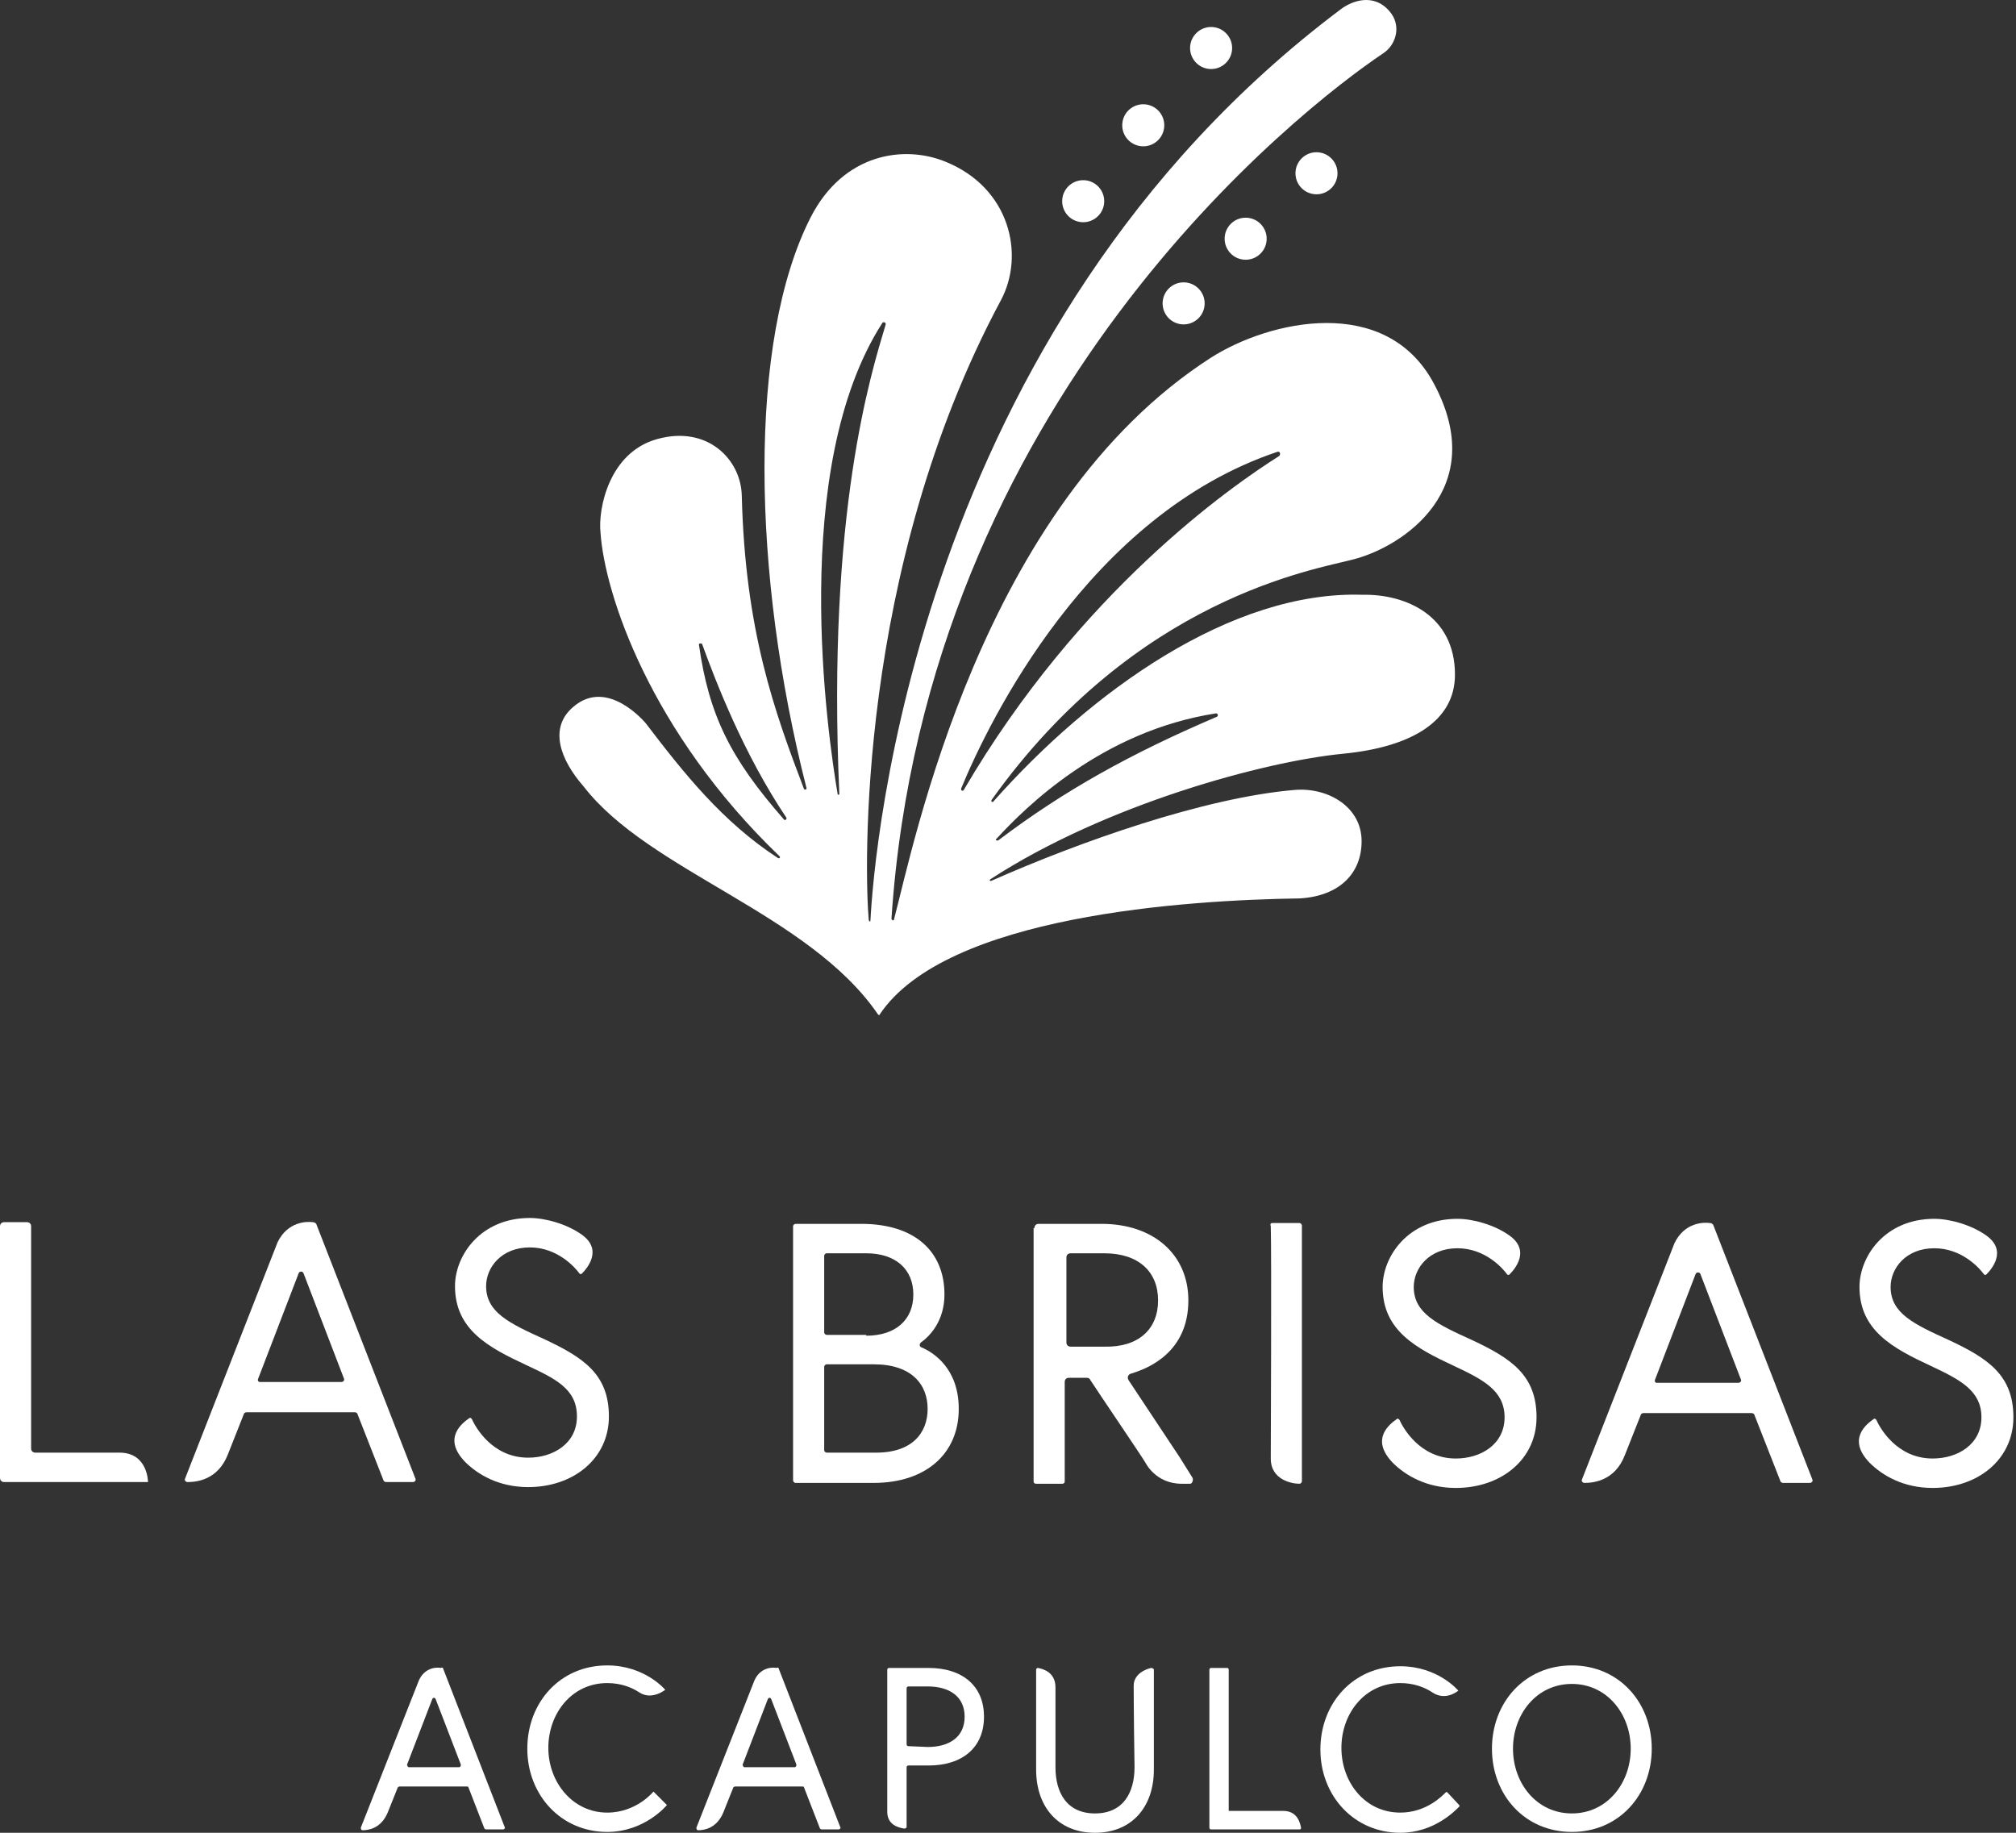 <?xml version="1.0" encoding="UTF-8"?>
<svg width="110px" height="100px" viewBox="0 0 110 100" version="1.1" xmlns="http://www.w3.org/2000/svg" xmlns:xlink="http://www.w3.org/1999/xlink">
    <rect x="0" y="0" width="110" height="100" fill="#333333" stroke="none"/>
    <title>las-brisas-acapulco-stacked-logo</title>
    <g id="Page-1" stroke="none" stroke-width="1" fill="none" fill-rule="evenodd">
        <g id="Artboard" fill="#FFFFFF" fill-rule="nonzero">
            <g id="las-brisas-acapulco-stacked-logo" transform="translate(-0, 0)">
                <g id="Group" transform="translate(0, 66.455)">
                    <g>
                        <path d="M17.254,0.321 L22.669,14.226 C22.715,14.317 22.623,14.409 22.531,14.409 L21.063,14.409 C21.017,14.409 20.925,14.363 20.925,14.317 L19.503,10.692 C19.503,10.646 19.411,10.6 19.365,10.6 L13.445,10.6 C13.4,10.6 13.308,10.646 13.308,10.692 L12.436,12.895 C11.885,14.317 10.692,14.409 10.233,14.409 C10.141,14.409 10.05,14.317 10.096,14.226 L15.143,1.331 C15.694,0.184 16.749,0.184 17.071,0.229 C17.162,0.229 17.208,0.275 17.254,0.321 Z M14.18,8.948 L18.631,8.948 C18.723,8.948 18.814,8.857 18.769,8.765 L16.566,3.029 C16.52,2.891 16.336,2.891 16.291,3.029 L14.088,8.765 C14.042,8.857 14.088,8.948 14.18,8.948 Z" id="Shape"></path>
                        <path d="M28.726,8.031 C26.661,7.067 24.826,6.103 24.826,3.717 C24.826,2.065 26.203,0 28.91,0 C29.736,0 30.929,0.321 31.755,0.918 C32.902,1.744 32.03,2.753 31.755,3.029 C31.709,3.075 31.663,3.075 31.617,3.029 C31.388,2.707 30.424,1.606 28.91,1.606 C27.35,1.606 26.524,2.707 26.524,3.717 C26.524,5.14 27.763,5.736 29.69,6.608 C31.847,7.618 33.224,8.535 33.224,10.83 C33.224,13.124 31.296,14.684 28.818,14.684 C27.212,14.684 26.065,13.996 25.377,13.308 C24.092,11.977 25.285,11.151 25.606,10.922 C25.652,10.876 25.698,10.922 25.744,10.967 C25.927,11.38 26.845,13.078 28.818,13.078 C30.195,13.078 31.48,12.298 31.48,10.83 C31.48,9.315 30.287,8.765 28.726,8.031 Z" id="Path"></path>
                        <path d="M0.229,0.229 L1.468,0.229 C1.606,0.229 1.698,0.321 1.698,0.459 L1.698,12.574 C1.698,12.711 1.79,12.803 1.927,12.803 C2.662,12.803 5.185,12.803 6.516,12.803 C8.076,12.803 8.076,14.409 8.076,14.409 L0.229,14.409 C0.092,14.409 0,14.317 0,14.18 L0,0.459 C0,0.321 0.092,0.229 0.229,0.229 Z" id="Path"></path>
                    </g>
                    <path d="M43.273,0.459 C43.273,0.367 43.365,0.321 43.411,0.321 L46.99,0.321 C49.927,0.321 51.533,1.836 51.533,4.176 C51.533,5.644 50.707,6.47 50.248,6.792 C50.156,6.883 50.156,7.021 50.294,7.067 C50.937,7.342 52.313,8.214 52.313,10.417 C52.313,12.895 50.478,14.455 47.678,14.455 L43.411,14.455 C43.319,14.455 43.273,14.363 43.273,14.317 L43.273,0.459 L43.273,0.459 Z M47.265,6.424 C48.872,6.424 49.835,5.553 49.835,4.176 C49.835,2.799 48.872,1.927 47.265,1.927 L45.109,1.927 C45.017,1.927 44.971,2.019 44.971,2.065 L44.971,6.241 C44.971,6.333 45.063,6.379 45.109,6.379 L47.265,6.379 L47.265,6.424 Z M50.615,10.417 C50.615,9.086 49.743,7.985 47.678,7.985 L45.109,7.985 C45.017,7.985 44.971,8.076 44.971,8.122 L44.971,12.665 C44.971,12.757 45.063,12.803 45.109,12.803 L47.678,12.803 C49.743,12.849 50.615,11.748 50.615,10.417 Z" id="Shape"></path>
                    <path d="M69.43,0.275 L70.898,0.275 C70.944,0.275 71.036,0.321 71.036,0.413 L71.036,14.363 C71.036,14.409 70.99,14.501 70.898,14.501 C70.531,14.501 69.338,14.317 69.338,13.124 C69.338,13.124 69.384,1.836 69.338,0.459 C69.292,0.321 69.338,0.275 69.43,0.275 Z" id="Path"></path>
                    <path d="M93.476,0.367 L98.89,14.271 C98.936,14.363 98.845,14.455 98.753,14.455 L97.284,14.455 C97.238,14.455 97.147,14.409 97.147,14.363 L95.724,10.738 C95.724,10.692 95.632,10.646 95.586,10.646 L89.667,10.646 C89.621,10.646 89.529,10.692 89.529,10.738 L88.657,12.941 C88.107,14.363 86.913,14.455 86.455,14.455 C86.363,14.455 86.271,14.363 86.317,14.271 L91.365,1.377 C91.915,0.229 92.971,0.229 93.292,0.275 C93.384,0.275 93.43,0.321 93.476,0.367 Z M90.401,8.994 L94.852,8.994 C94.944,8.994 95.036,8.902 94.99,8.811 L92.787,3.075 C92.741,2.937 92.558,2.937 92.512,3.075 L90.309,8.811 C90.263,8.902 90.309,8.994 90.401,8.994 Z" id="Shape"></path>
                    <path d="M56.443,0.551 C56.443,0.413 56.535,0.321 56.673,0.321 L60.114,0.321 C62.914,0.321 64.841,1.973 64.841,4.497 C64.841,7.342 62.638,8.214 61.72,8.489 C61.537,8.535 61.491,8.719 61.583,8.857 L64.382,13.078 L65.07,14.18 C65.116,14.271 65.07,14.501 64.933,14.501 C64.933,14.501 64.657,14.501 64.474,14.501 C63.051,14.501 62.501,13.354 62.501,13.354 C62.225,12.895 59.977,9.591 59.472,8.811 C59.426,8.719 59.334,8.719 59.242,8.719 L58.325,8.719 C58.187,8.719 58.095,8.811 58.095,8.948 L58.095,14.363 C58.095,14.455 58.049,14.501 57.958,14.501 L56.535,14.501 C56.443,14.501 56.397,14.455 56.397,14.363 L56.397,0.551 L56.443,0.551 Z M63.189,4.497 C63.189,2.937 62.133,1.927 60.252,1.927 L58.416,1.927 C58.279,1.927 58.187,2.019 58.187,2.157 L58.187,6.792 C58.187,6.929 58.279,7.021 58.416,7.021 L60.252,7.021 C62.133,7.067 63.189,6.057 63.189,4.497 Z" id="Shape"></path>
                    <path d="M79.342,8.076 C77.277,7.113 75.441,6.149 75.441,3.763 C75.441,2.111 76.818,0.046 79.525,0.046 C80.351,0.046 81.544,0.367 82.37,0.964 C83.518,1.79 82.646,2.799 82.37,3.075 C82.325,3.12 82.279,3.12 82.233,3.075 C82.003,2.753 81.04,1.652 79.525,1.652 C77.965,1.652 77.139,2.753 77.139,3.763 C77.139,5.185 78.378,5.782 80.305,6.654 C82.462,7.663 83.839,8.581 83.839,10.876 C83.839,13.17 81.912,14.73 79.434,14.73 C77.827,14.73 76.68,14.042 75.992,13.354 C74.707,12.023 75.9,11.197 76.221,10.967 C76.267,10.922 76.313,10.967 76.359,11.013 C76.543,11.426 77.46,13.124 79.434,13.124 C80.81,13.124 82.095,12.344 82.095,10.876 C82.095,9.407 80.902,8.811 79.342,8.076 Z" id="Path"></path>
                    <path d="M105.361,8.076 C103.296,7.113 101.46,6.149 101.46,3.763 C101.46,2.111 102.837,0.046 105.544,0.046 C106.37,0.046 107.563,0.367 108.389,0.964 C109.537,1.79 108.665,2.799 108.389,3.075 C108.343,3.12 108.298,3.12 108.252,3.075 C108.022,2.753 107.059,1.652 105.544,1.652 C103.984,1.652 103.158,2.753 103.158,3.763 C103.158,5.185 104.397,5.782 106.324,6.654 C108.481,7.663 109.858,8.581 109.858,10.876 C109.858,13.17 107.93,14.73 105.452,14.73 C103.846,14.73 102.699,14.042 102.011,13.354 C100.726,12.023 101.919,11.197 102.24,10.967 C102.286,10.922 102.332,10.967 102.378,11.013 C102.561,11.426 103.479,13.124 105.452,13.124 C106.829,13.124 108.114,12.344 108.114,10.876 C108.114,9.407 106.921,8.811 105.361,8.076 Z" id="Path"></path>
                </g>
                <g id="Group" transform="translate(30.525, 0)">
                    <g transform="translate(27.411, 1.453)" id="Oval">
                        <circle transform="translate(1.167, 9.525) rotate(-89.001) translate(-1.167, -9.525)" cx="1.167" cy="9.525" r="1.147"></circle>
                        <circle transform="translate(8.146, 1.167) rotate(-89.001) translate(-8.146, -1.167)" cx="8.146" cy="1.167" r="1.147"></circle>
                        <circle transform="translate(13.896, 8.001) rotate(-89.001) translate(-13.896, -8.001)" cx="13.896" cy="8.001" r="1.147"></circle>
                        <circle transform="translate(10.031, 11.572) rotate(-89.002) translate(-10.031, -11.572)" cx="10.031" cy="11.572" r="1.147"></circle>
                        <circle transform="translate(6.647, 15.1) rotate(-89.002) translate(-6.647, -15.1)" cx="6.647" cy="15.1" r="1.147"></circle>
                        <circle transform="translate(4.445, 5.383) rotate(-89.002) translate(-4.445, -5.383)" cx="4.445" cy="5.382" r="1.147"></circle>
                    </g>
                    <path d="M48.863,36.811 C48.863,33.599 46.201,32.406 43.815,32.452 C43.815,32.452 43.769,32.452 43.815,32.452 C36.656,32.222 28.993,37.729 23.67,43.74 C23.624,43.786 23.532,43.74 23.578,43.649 C31.471,32.589 41.245,31.075 43.31,30.524 C46.017,29.836 50.79,26.67 47.715,20.934 C45.1,16.023 38.721,17.492 35.555,19.511 C22.981,27.587 19.31,46.218 18.255,50.165 C18.255,50.257 18.117,50.211 18.117,50.119 C19.999,21.851 40.373,5.974 44.962,2.899 C45.65,2.44 45.972,1.385 45.283,0.605 C44.411,-0.405 43.218,0.054 42.622,0.513 C19.356,17.997 17.153,46.677 16.97,50.211 C16.97,50.302 16.924,50.302 16.878,50.211 C16.649,47.687 16.19,31.121 24.083,16.391 C25.413,13.913 24.587,10.241 21.054,8.819 C18.805,7.901 15.501,8.36 13.712,11.848 C10.27,18.593 10.5,31.304 13.482,43.006 C13.482,43.098 13.391,43.098 13.345,43.052 C11.739,38.83 10.132,34.425 9.949,27.037 C9.903,25.064 8.067,23.182 5.314,23.962 C2.698,24.696 2.102,27.771 2.24,29.056 C2.469,32.406 4.947,39.932 12.014,46.723 C12.06,46.769 12.014,46.861 11.922,46.815 C8.893,44.842 6.783,42.18 4.718,39.473 C4.718,39.473 2.653,36.949 0.771,38.555 C-0.606,39.702 0.037,41.446 1.322,42.914 C4.901,47.549 13.62,49.844 17.383,55.35 C17.429,55.396 17.475,55.396 17.475,55.35 C21.1,49.935 34.224,49.109 40.419,49.018 C42.576,48.88 43.769,47.641 43.769,45.897 C43.769,44.016 41.933,42.96 40.144,43.098 C35.188,43.511 28.35,45.943 23.578,48.054 C23.486,48.1 23.44,48.008 23.532,47.962 C29.819,43.878 38.492,41.538 42.759,41.125 C46.522,40.758 48.863,39.335 48.863,36.811 Z M7.792,35.159 C8.526,37.178 10.041,41.125 12.381,44.612 C12.427,44.704 12.289,44.796 12.243,44.704 C9.352,41.4 8.159,39.06 7.609,35.159 C7.609,35.113 7.746,35.067 7.792,35.159 Z M15.18,43.327 C14.63,40.069 12.519,25.568 17.612,17.63 C17.658,17.538 17.842,17.584 17.796,17.721 C17.016,20.337 14.584,27.955 15.272,43.327 C15.272,43.373 15.18,43.373 15.18,43.327 Z M39.272,24.88 C36.656,26.532 28.396,32.268 22.064,43.098 C22.018,43.19 21.88,43.144 21.926,43.006 C23.44,39.335 28.901,28.092 39.18,24.651 C39.318,24.605 39.364,24.788 39.272,24.88 Z M23.853,45.759 C25.413,44.062 29.589,39.886 35.83,38.922 C35.922,38.922 35.968,39.06 35.876,39.106 C31.149,41.125 27.524,43.144 23.945,45.851 C23.853,45.897 23.761,45.805 23.853,45.759 Z" id="Shape"></path>
                </g>
                <g id="Group" transform="translate(19.686, 90.868)">
                    <path d="M70.439,4.543 C70.439,7.067 68.65,9.086 66.08,9.086 C63.51,9.086 61.72,7.067 61.72,4.543 C61.72,2.019 63.51,4.26325641e-14 66.08,4.26325641e-14 C68.65,4.26325641e-14 70.439,2.019 70.439,4.543 Z M69.292,4.543 C69.292,2.662 68.007,1.01 66.08,1.01 C64.153,1.01 62.868,2.662 62.868,4.543 C62.868,6.424 64.153,8.076 66.08,8.076 C68.007,8.076 69.292,6.424 69.292,4.543 Z" id="Shape"></path>
                    <path d="M42.172,1.101 C42.172,0.459 42.86,0.184 43.135,0.138 C43.181,0.138 43.273,0.184 43.273,0.229 L43.273,5.69 C43.273,7.709 42.08,9.132 40.061,9.132 C38.042,9.132 36.849,7.709 36.849,5.69 L36.849,0.229 C36.849,0.184 36.895,0.138 36.94,0.138 C37.216,0.184 37.904,0.367 37.904,1.193 C37.904,1.193 37.904,2.616 37.904,5.553 C37.904,6.975 38.547,8.076 40.061,8.076 C41.575,8.076 42.218,6.975 42.218,5.553 C42.172,2.616 42.172,1.101 42.172,1.101 Z" id="Path"></path>
                    <path d="M46.394,0.138 C46.485,0.138 47.128,0.138 47.265,0.138 C47.357,0.138 47.357,0.229 47.357,0.229 L47.357,7.939 C47.357,7.939 49.376,7.939 50.34,7.939 C51.12,7.939 51.258,8.627 51.304,8.857 C51.304,8.902 51.304,8.948 51.212,8.948 C50.615,8.948 46.485,8.948 46.394,8.948 C46.302,8.948 46.302,8.857 46.302,8.857 L46.302,0.275 C46.302,0.229 46.302,0.138 46.394,0.138 Z" id="Path"></path>
                    <path d="M58.462,1.468 C58.049,1.193 57.453,0.964 56.719,0.964 C54.791,0.964 53.506,2.616 53.506,4.497 C53.506,6.379 54.791,8.031 56.719,8.031 C58.141,8.031 59.013,7.113 59.197,6.929 C59.242,6.883 59.288,6.929 59.288,6.929 L59.931,7.618 C59.931,7.618 59.977,7.663 59.931,7.709 C59.701,7.939 58.554,9.132 56.719,9.132 C54.195,9.132 52.359,7.113 52.359,4.589 C52.359,2.065 54.149,0.046 56.719,0.046 C58.784,0.046 59.885,1.377 59.885,1.377 C59.885,1.377 59.197,1.973 58.462,1.468 Z" id="Path"></path>
                    <path d="M28.726,0.229 C28.726,0.184 28.772,0.138 28.818,0.138 L30.975,0.138 C32.811,0.138 34.004,1.101 34.004,2.799 C34.004,4.497 32.811,5.461 30.975,5.461 L29.874,5.461 C29.828,5.461 29.782,5.507 29.782,5.553 L29.782,8.811 C29.782,8.857 29.736,8.902 29.644,8.902 C29.369,8.857 28.726,8.719 28.726,7.985 L28.726,0.229 Z M30.929,4.451 C32.122,4.451 32.948,3.901 32.948,2.799 C32.948,1.698 32.122,1.147 30.929,1.147 L29.874,1.147 C29.828,1.147 29.782,1.193 29.782,1.239 L29.782,4.314 C29.782,4.359 29.828,4.405 29.874,4.405 L30.929,4.451 Z" id="Shape"></path>
                    <path d="M4.497,0.184 L7.847,8.811 C7.893,8.857 7.847,8.948 7.755,8.948 L6.837,8.948 C6.792,8.948 6.746,8.902 6.746,8.902 L5.874,6.654 C5.874,6.608 5.828,6.608 5.782,6.608 L2.111,6.608 C2.065,6.608 2.019,6.654 2.019,6.654 L1.468,8.031 C1.101,8.902 0.413,8.994 0.092,8.994 C0.046,8.994 0,8.948 0,8.857 L3.166,0.826 C3.488,0.092 4.176,0.092 4.359,0.138 C4.451,0.092 4.497,0.138 4.497,0.184 Z M2.616,5.553 L5.369,5.553 C5.415,5.553 5.461,5.507 5.461,5.415 L4.084,1.836 C4.038,1.744 3.946,1.744 3.901,1.836 L2.524,5.415 C2.524,5.461 2.57,5.553 2.616,5.553 Z" id="Shape"></path>
                    <path d="M22.807,0.184 L26.157,8.811 C26.203,8.857 26.157,8.948 26.065,8.948 L25.147,8.948 C25.101,8.948 25.055,8.902 25.055,8.902 L24.183,6.654 C24.183,6.608 24.138,6.608 24.092,6.608 L20.421,6.608 C20.375,6.608 20.329,6.654 20.329,6.654 L19.778,8.031 C19.411,8.902 18.723,8.994 18.401,8.994 C18.356,8.994 18.31,8.948 18.31,8.857 L21.476,0.826 C21.797,0.092 22.486,0.092 22.669,0.138 C22.761,0.092 22.807,0.138 22.807,0.184 Z M20.925,5.553 L23.679,5.553 C23.725,5.553 23.77,5.507 23.77,5.415 L22.394,1.836 C22.348,1.744 22.256,1.744 22.21,1.836 L20.834,5.415 C20.834,5.461 20.879,5.553 20.925,5.553 Z" id="Shape"></path>
                    <path d="M15.189,1.468 C14.776,1.193 14.18,0.964 13.445,0.964 C11.518,0.964 10.233,2.616 10.233,4.497 C10.233,6.379 11.564,8.031 13.445,8.031 C15.052,8.031 15.969,6.883 15.969,6.883 L16.704,7.618 C16.704,7.618 15.51,9.086 13.445,9.086 C10.922,9.086 9.086,7.067 9.086,4.543 C9.086,2.019 10.876,0 13.445,0 C15.51,0 16.612,1.331 16.612,1.331 C16.612,1.331 15.878,1.927 15.189,1.468 Z" id="Path"></path>
                </g>
            </g>
        </g>
    </g>
</svg>